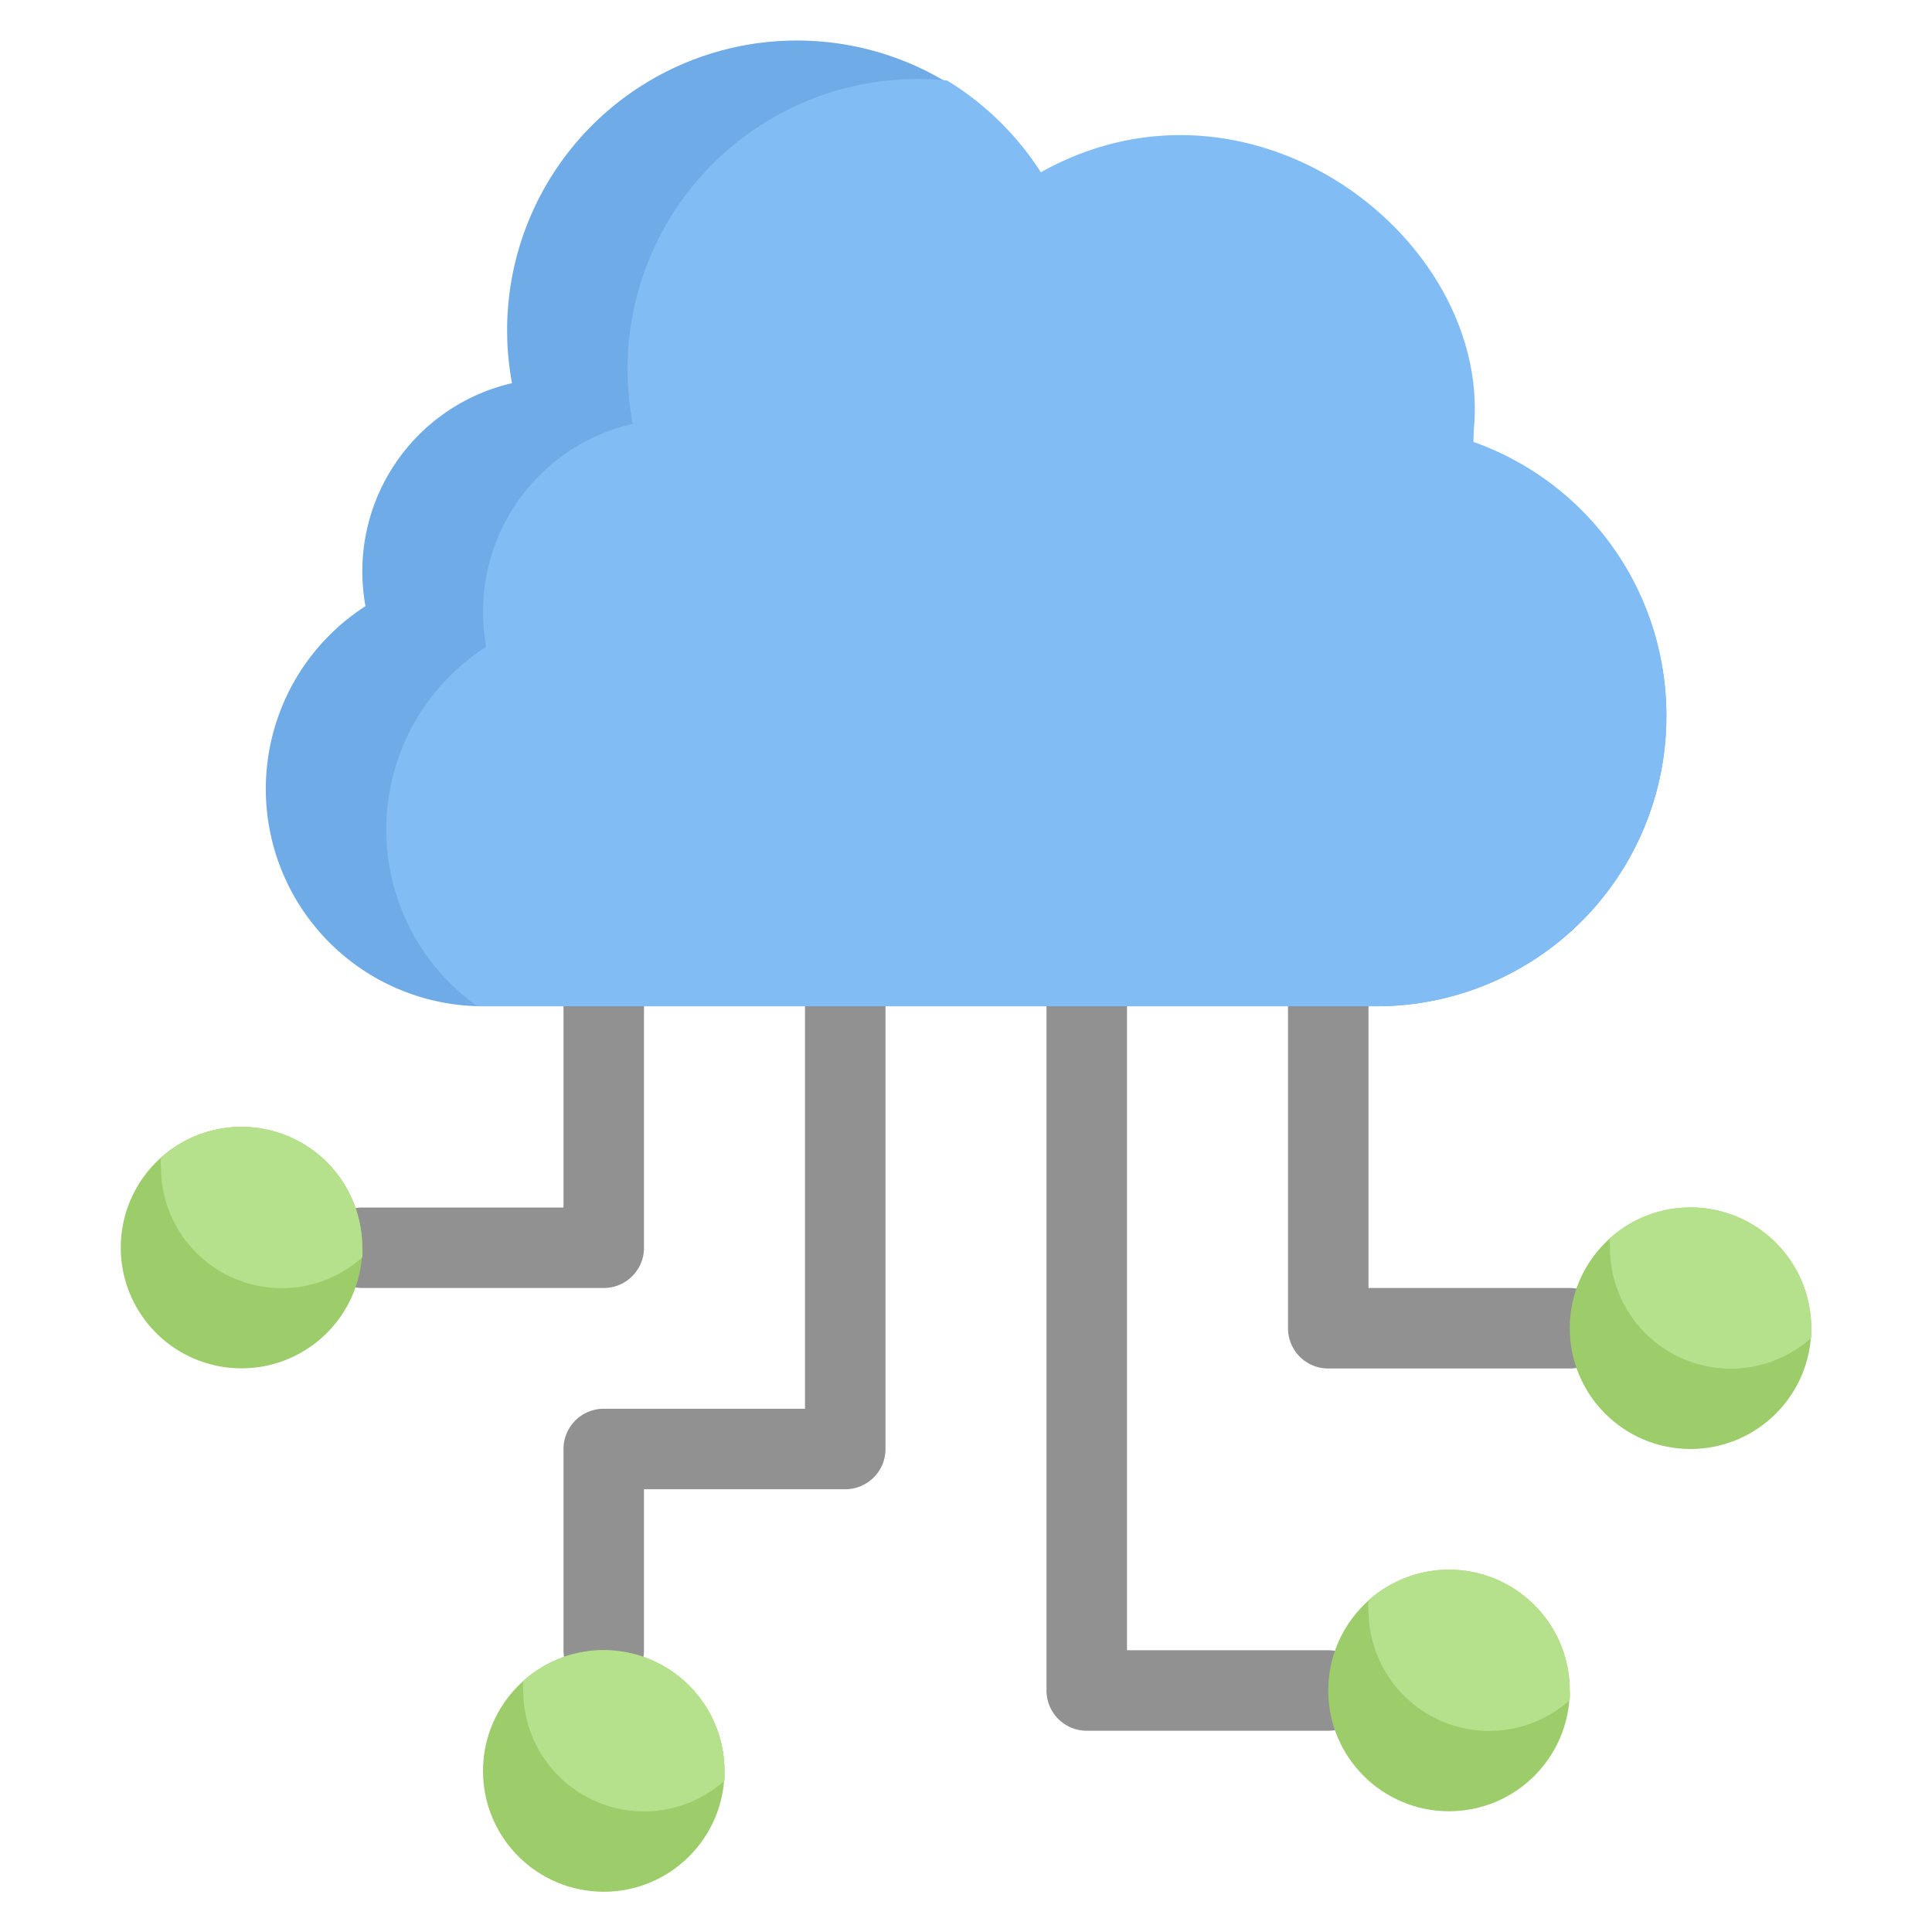 <svg xmlns="http://www.w3.org/2000/svg" height="512" viewBox="0 0 48 48" width="512"><g id="Cloud_Computing" data-name="Cloud Computing"><g fill="#919191"><path d="m33 43h-6a1 1 0 0 1 -1-1v-17a1 1 0 0 1 2 0v16h5a1 1 0 0 1 0 2z"></path><path d="m39 34h-6a1 1 0 0 1 -1-1v-8a1 1 0 0 1 2 0v7h5a1 1 0 0 1 0 2z"></path><path d="m14 41v-5a1 1 0 0 1 1-1h5v-10a1 1 0 0 1 2 0v11a1 1 0 0 1 -1 1h-5v4a1 1 0 0 1 -2 0z"></path><path d="m15 32h-6a1 1 0 0 1 0-2h5v-5a1 1 0 0 1 2 0v6a1 1 0 0 1 -1 1z"></path></g><path d="m41.4 17.8a7.2 7.2 0 0 1 -7.2 7.2h-22.2a5.4 5.4 0 0 1 -2.92-9.94 4.8 4.8 0 0 1 3.64-5.54 7.2 7.2 0 0 1 13.14-5.2 7.22 7.22 0 0 1 10.74 6.28 2.75 2.75 0 0 1 0 .41 7.19 7.19 0 0 1 4.8 6.79z" fill="#6fabe6"></path><path d="m41.4 17.8a7.2 7.2 0 0 1 -7.2 7.2c-22.85 0-22.2 0-22.34 0a5.39 5.39 0 0 1 .22-8.93 4.79 4.79 0 0 1 3.64-5.54 7.21 7.21 0 0 1 7.81-8.53 7.25 7.25 0 0 1 2.33 2.28c5.36-3 11.46 1.86 10.72 6.69a7.19 7.19 0 0 1 4.82 6.83z" fill="#82bcf4"></path><circle cx="36" cy="42" fill="#9dcc6b" r="3"></circle><circle cx="42" cy="33" fill="#9dcc6b" r="3"></circle><circle cx="15" cy="44" fill="#9dcc6b" r="3"></circle><path d="m9 31a3 3 0 1 1 -5-2.24 3 3 0 0 1 5 2.24z" fill="#9dcc6b"></path><path d="m9 31a1 1 0 0 1 0 .24 3 3 0 0 1 -5-2.24 1 1 0 0 1 0-.24 3 3 0 0 1 5 2.24z" fill="#b5e08c"></path><path d="m18 44a1 1 0 0 1 0 .24 3 3 0 0 1 -5-2.24 1 1 0 0 1 0-.24 3 3 0 0 1 5 2.24z" fill="#b5e08c"></path><path d="m39 42a1 1 0 0 1 0 .24 3 3 0 0 1 -5-2.24 1 1 0 0 1 0-.24 3 3 0 0 1 5 2.24z" fill="#b5e08c"></path><path d="m45 33a1 1 0 0 1 0 .24 3 3 0 0 1 -5-2.24 1 1 0 0 1 0-.24 3 3 0 0 1 5 2.24z" fill="#b5e08c"></path></g></svg>
